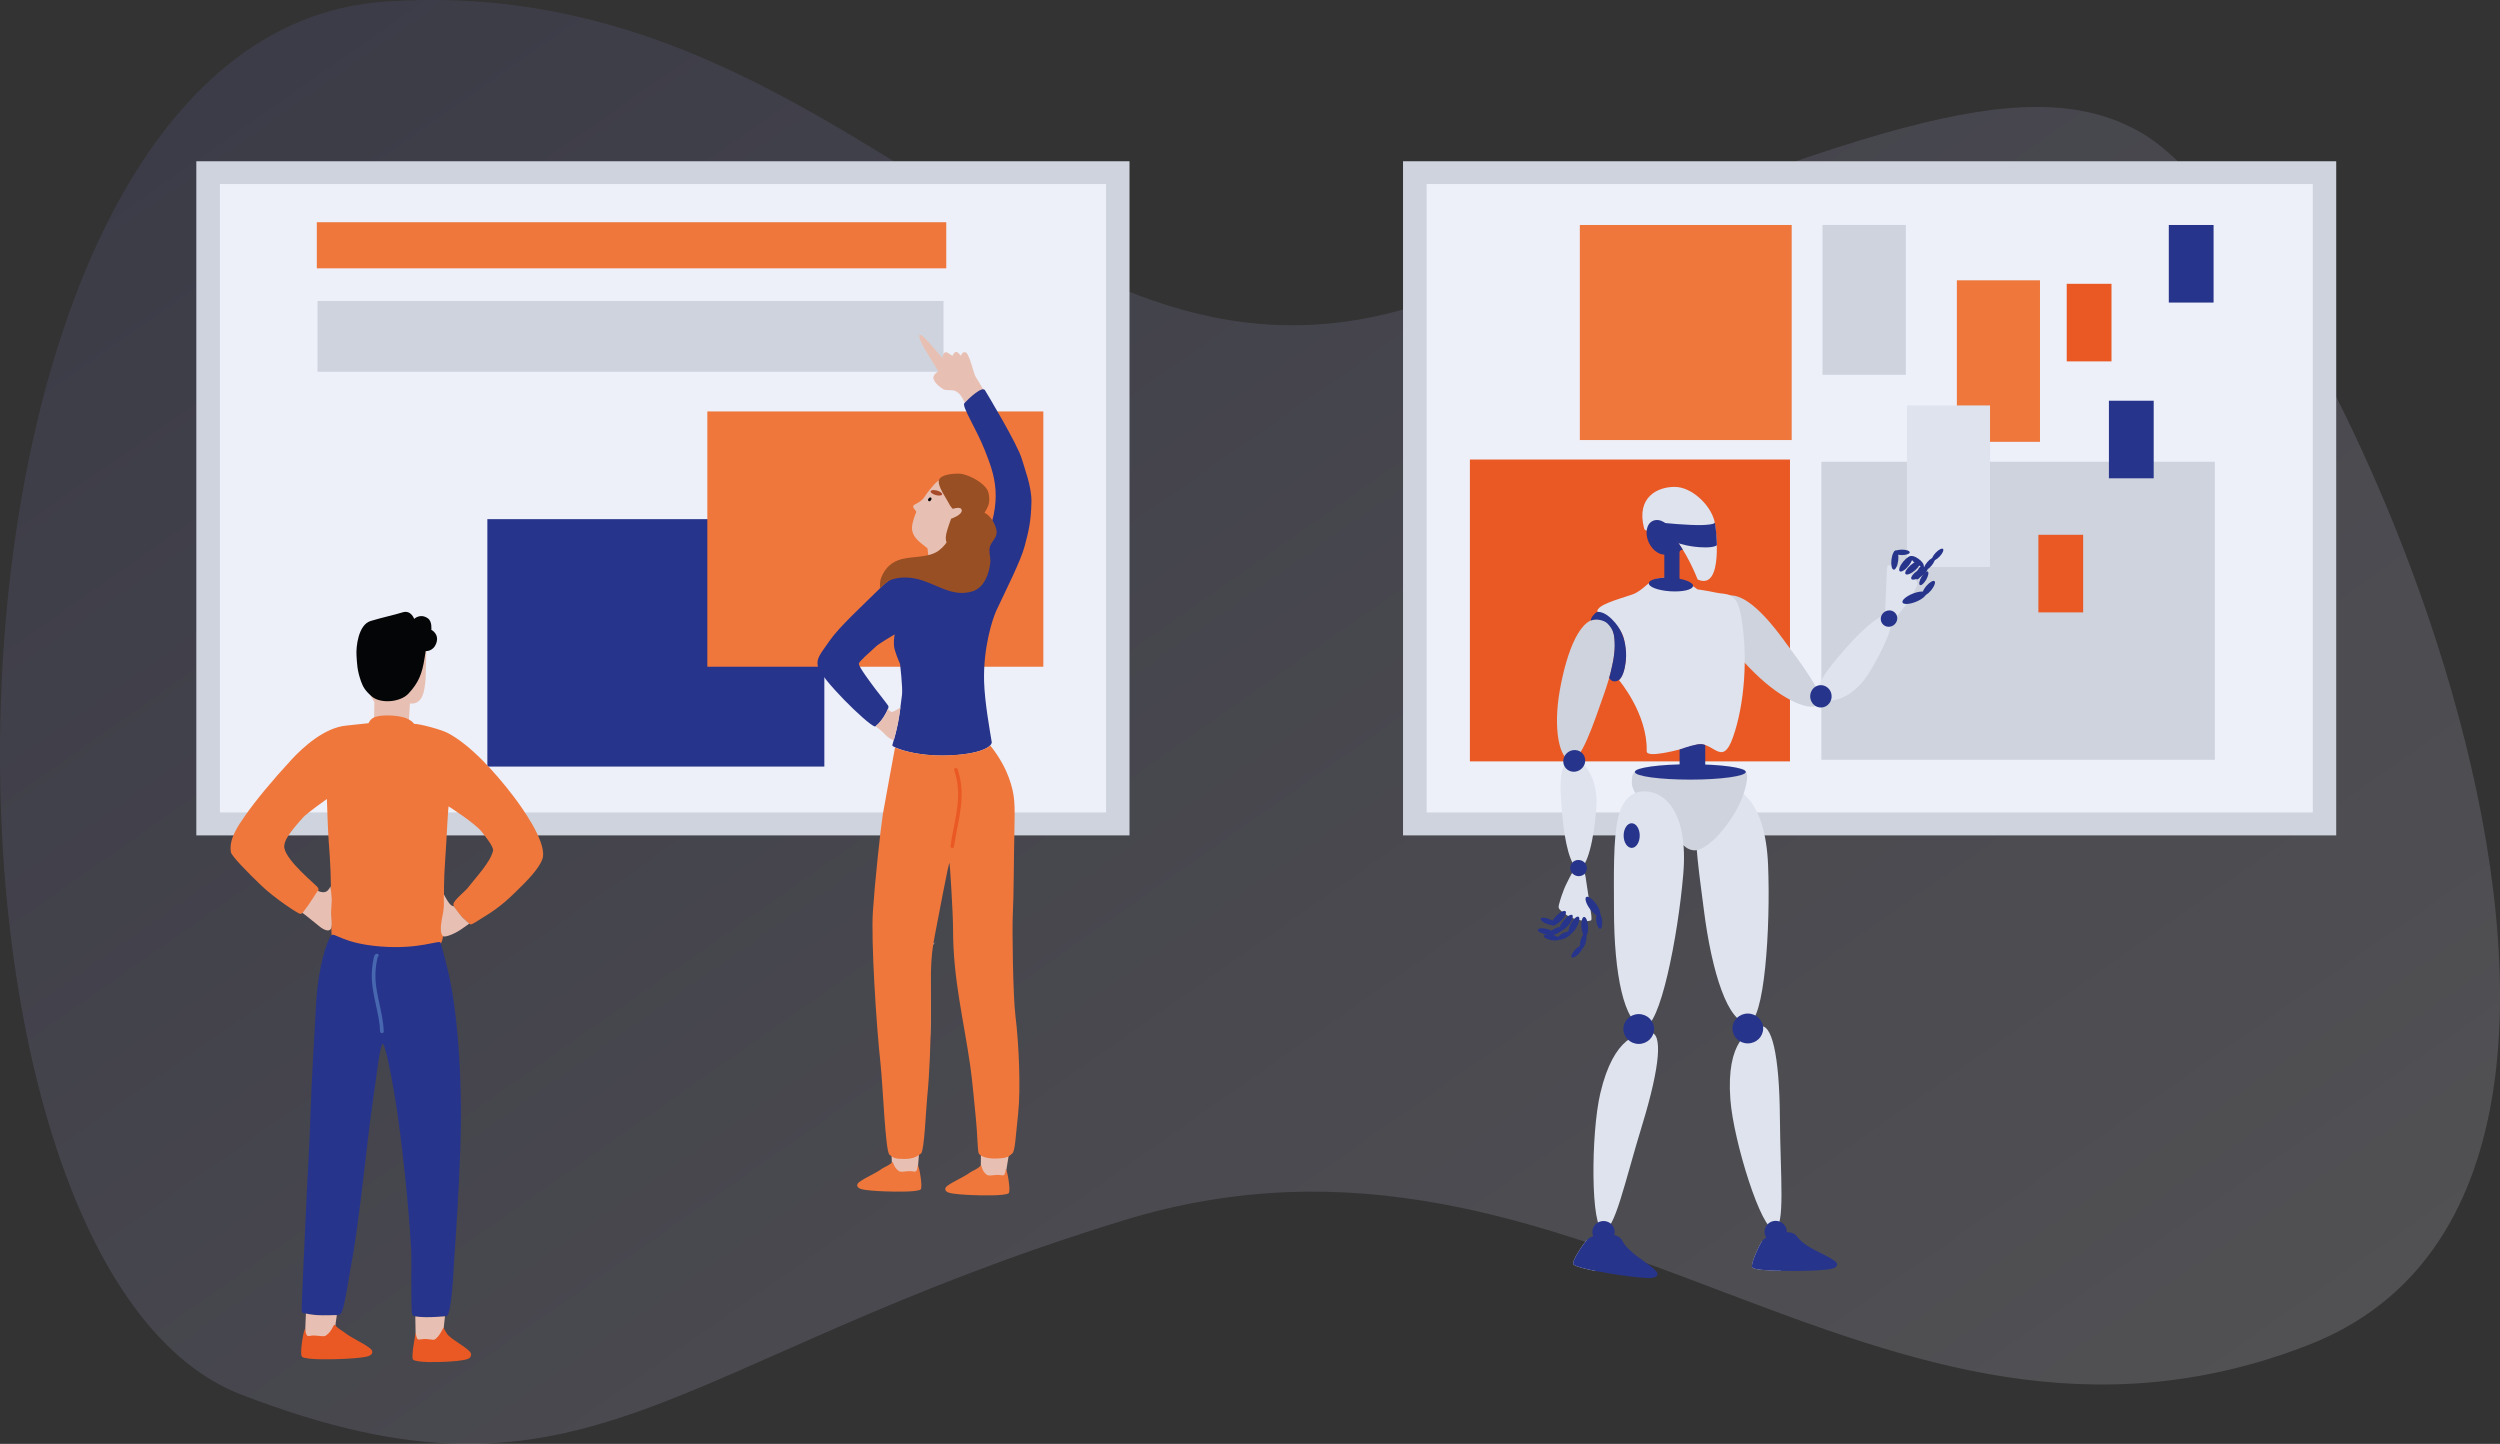 <?xml version="1.0" encoding="UTF-8" standalone="no"?> <!-- Generator: Adobe Illustrator 23.1.0, SVG Export Plug-In . SVG Version: 6.00 Build 0) --> <svg xmlns:dc="http://purl.org/dc/elements/1.1/" xmlns:cc="http://creativecommons.org/ns#" xmlns:rdf="http://www.w3.org/1999/02/22-rdf-syntax-ns#" xmlns:svg="http://www.w3.org/2000/svg" xmlns="http://www.w3.org/2000/svg" xmlns:sodipodi="http://sodipodi.sourceforge.net/DTD/sodipodi-0.dtd" xmlns:inkscape="http://www.inkscape.org/namespaces/inkscape" id="Layer_1" x="0px" y="0px" viewBox="0 0 279.686 161.532" xml:space="preserve" sodipodi:docname="ris04.svg" inkscape:version="0.92.4 (5da689c313, 2019-01-14)" width="279.686" height="161.532"><rect x="0" y="0" width="279.686" height="161.532" fill="#333333" stroke="none"/><defs id="defs8790"></defs> <style type="text/css" id="style2"> .st0{fill:url(#SVGID_1_);} .st1{opacity:0.3;fill-rule:evenodd;clip-rule:evenodd;fill:#DEE3EE;} .st2{fill-rule:evenodd;clip-rule:evenodd;fill:#DD4E22;} .st3{fill-rule:evenodd;clip-rule:evenodd;fill:#EA5924;} .st4{fill-rule:evenodd;clip-rule:evenodd;fill:#EF773C;} .st5{fill-rule:evenodd;clip-rule:evenodd;fill:#27348B;} .st6{fill-rule:evenodd;clip-rule:evenodd;fill:#E8C0B3;} .st7{fill-rule:evenodd;clip-rule:evenodd;fill:#DEE3EE;} .st8{fill-rule:evenodd;clip-rule:evenodd;fill:#1A2340;} .st9{fill-rule:evenodd;clip-rule:evenodd;fill:#0A1926;} .st10{fill-rule:evenodd;clip-rule:evenodd;fill:url(#SVGID_2_);} .st11{fill:none;stroke:#040506;stroke-width:0.5;stroke-linecap:round;stroke-linejoin:round;} .st12{fill-rule:evenodd;clip-rule:evenodd;fill:#F9C2A0;} .st13{fill-rule:evenodd;clip-rule:evenodd;fill:#A74630;} .st14{fill-rule:evenodd;clip-rule:evenodd;fill:#DDAA9F;} .st15{fill-rule:evenodd;clip-rule:evenodd;fill:#DCDDDF;} .st16{fill-rule:evenodd;clip-rule:evenodd;fill:#A54929;} .st17{fill-rule:evenodd;clip-rule:evenodd;fill:#F8B678;} .st18{fill-rule:evenodd;clip-rule:evenodd;fill:#040405;} .st19{fill:#040506;} .st20{fill:#B4B3B4;} .st21{fill:url(#SVGID_3_);} .st22{opacity:0.2;fill-rule:evenodd;clip-rule:evenodd;fill:url(#SVGID_4_);} .st23{opacity:0.32;fill-rule:evenodd;clip-rule:evenodd;fill:url(#SVGID_5_);} .st24{opacity:0.11;fill-rule:evenodd;clip-rule:evenodd;fill:url(#SVGID_6_);} .st25{opacity:0.17;fill-rule:evenodd;clip-rule:evenodd;fill:url(#SVGID_7_);} .st26{opacity:0.17;fill-rule:evenodd;clip-rule:evenodd;fill:url(#SVGID_8_);} .st27{fill:url(#SVGID_9_);} .st28{fill:url(#SVGID_10_);} .st29{fill:url(#SVGID_11_);} .st30{font-family:'PTMono-Bold';} .st31{font-size:25px;} .st32{font-size:23px;} .st33{font-family:'PTMono-Regular';} .st34{font-size:13px;} .st35{fill:#706F6F;} .st36{font-family:'AFuturicaBsLight';} .st37{font-size:11.714px;} .st38{font-size:9px;} .st39{font-size:6px;} .st40{font-size:8px;} .st41{fill:#EA5924;} .st42{fill:none;stroke:#EA5924;stroke-width:0.5;stroke-miterlimit:10;} .st43{fill:#FFFFFF;} .st44{letter-spacing:25;} .st45{letter-spacing:2;} .st46{letter-spacing:29;} .st47{letter-spacing:32;} .st48{font-size:14px;} .st49{fill:#3C3C3B;} .st50{font-size:8.5px;} .st51{fill:none;stroke:#EF773C;stroke-miterlimit:10;} .st52{fill:#EF773C;} .st53{font-size:7.435px;} .st54{opacity:0.23;fill:url(#SVGID_14_);} .st55{font-size:20px;} .st56{font-size:11px;} .st57{fill-rule:evenodd;clip-rule:evenodd;fill:#040506;} .st58{fill-rule:evenodd;clip-rule:evenodd;fill:#182D4B;} .st59{fill-rule:evenodd;clip-rule:evenodd;fill:url(#SVGID_15_);} .st60{fill:none;stroke:#27348B;stroke-width:0.5;stroke-miterlimit:10;} .st61{fill-rule:evenodd;clip-rule:evenodd;fill:#994F24;} .st62{fill-rule:evenodd;clip-rule:evenodd;fill:#ED6D49;} .st63{fill-rule:evenodd;clip-rule:evenodd;fill:url(#SVGID_16_);} .st64{fill-rule:evenodd;clip-rule:evenodd;fill:#FAD8B6;} .st65{fill-rule:evenodd;clip-rule:evenodd;fill:#161F36;} .st66{fill:#182D4B;} .st67{fill:#1762AD;} .st68{fill-rule:evenodd;clip-rule:evenodd;fill:#E9EAEB;} .st69{fill-rule:evenodd;clip-rule:evenodd;fill:#3C3C3B;} .st70{fill:#E9EAEB;} .st71{fill-rule:evenodd;clip-rule:evenodd;fill:#F5F5F5;} .st72{fill-rule:evenodd;clip-rule:evenodd;fill:#323136;} .st73{fill-rule:evenodd;clip-rule:evenodd;fill:#9B9B9A;} .st74{fill-rule:evenodd;clip-rule:evenodd;fill:#C7CAD4;} .st75{fill:#1C2237;} .st76{fill:none;} .st77{fill:#DEE3EE;} .st78{fill:none;stroke:#0A1926;stroke-width:0.5;stroke-linecap:round;stroke-linejoin:round;} .st79{fill:none;stroke:#182D4B;stroke-width:0.5;stroke-linecap:round;stroke-linejoin:round;} .st80{fill:#27348B;} .st81{font-size:16.33px;} .st82{opacity:0.58;fill-rule:evenodd;clip-rule:evenodd;fill:#DEE3EE;} .st83{fill-rule:evenodd;clip-rule:evenodd;fill:#FFFFFF;} .st84{fill-rule:evenodd;clip-rule:evenodd;fill:#D54C26;} .st85{fill:none;stroke:#27348B;stroke-width:0.5;stroke-linecap:round;stroke-linejoin:round;} .st86{fill:none;stroke:#E8EAF0;stroke-miterlimit:10;} .st87{fill-rule:evenodd;clip-rule:evenodd;fill:#FBE2CB;} .st88{fill:#0A1926;} .st89{fill-rule:evenodd;clip-rule:evenodd;fill:#ED6D4A;} .st90{fill-rule:evenodd;clip-rule:evenodd;fill:url(#SVGID_17_);} .st91{fill-rule:evenodd;clip-rule:evenodd;fill:#B5B4B4;} .st92{opacity:0.42;fill-rule:evenodd;clip-rule:evenodd;fill:url(#SVGID_18_);} .st93{opacity:0.3;fill-rule:evenodd;clip-rule:evenodd;fill:url(#SVGID_19_);} .st94{fill:none;stroke:#1C2237;stroke-width:0.5;stroke-linecap:round;stroke-linejoin:round;} .st95{fill:none;stroke:#D7B6A9;stroke-width:0.5;stroke-linecap:round;stroke-linejoin:round;} .st96{fill-rule:evenodd;clip-rule:evenodd;fill:#E66061;} .st97{fill-rule:evenodd;clip-rule:evenodd;fill:#6F3617;} .st98{fill-rule:evenodd;clip-rule:evenodd;fill:#C3C8D2;} .st99{fill-rule:evenodd;clip-rule:evenodd;fill:#D2DDF1;} .st100{fill-rule:evenodd;clip-rule:evenodd;fill:#F9D7CF;} .st101{fill:none;stroke:#E3BD7B;stroke-width:2;stroke-linecap:round;stroke-linejoin:round;} .st102{fill:none;stroke:#C7CAD4;stroke-miterlimit:10;} .st103{fill-rule:evenodd;clip-rule:evenodd;fill:#CED3DD;} .st104{fill-rule:evenodd;clip-rule:evenodd;fill:#FEDFAA;} .st105{opacity:0.23;fill:url(#SVGID_22_);} .st106{fill:#D8DBE5;} .st107{fill:#B8C7E7;} .st108{opacity:0.23;fill:url(#SVGID_25_);} .st109{opacity:0.23;fill:url(#SVGID_28_);} .st110{opacity:0.23;fill:url(#SVGID_31_);} .st111{opacity:0.17;fill-rule:evenodd;clip-rule:evenodd;fill:url(#SVGID_32_);} .st112{fill-rule:evenodd;clip-rule:evenodd;fill:#E4E8F3;} .st113{fill-rule:evenodd;clip-rule:evenodd;fill:#B3B5BB;} .st114{fill:none;stroke:#354D9C;stroke-width:0.5;stroke-linecap:round;stroke-linejoin:round;} .st115{fill-rule:evenodd;clip-rule:evenodd;fill:#F0F4FB;} .st116{fill-rule:evenodd;clip-rule:evenodd;fill:#D7B6A9;} .st117{fill-rule:evenodd;clip-rule:evenodd;fill:#E2A924;} .st118{fill:none;stroke:#27348B;stroke-linecap:round;stroke-linejoin:round;} .st119{opacity:0.2;fill-rule:evenodd;clip-rule:evenodd;fill:url(#SVGID_33_);} .st120{opacity:0.978;} .st121{fill-rule:evenodd;clip-rule:evenodd;fill:#D19E2A;} .st122{fill-rule:evenodd;clip-rule:evenodd;fill:#F7C33B;} .st123{fill-rule:evenodd;clip-rule:evenodd;fill:#FFD25E;} .st124{fill-rule:evenodd;clip-rule:evenodd;fill:#F0B51E;} .st125{fill-rule:evenodd;clip-rule:evenodd;fill:#C4922C;} .st126{fill-rule:evenodd;clip-rule:evenodd;fill:#EAAE4F;} .st127{fill-rule:evenodd;clip-rule:evenodd;fill:#080608;} .st128{opacity:0.17;fill-rule:evenodd;clip-rule:evenodd;fill:url(#SVGID_34_);} .st129{fill-rule:evenodd;clip-rule:evenodd;fill:#EDF0F9;} .st130{fill:#4768B0;} .st131{opacity:0.32;fill-rule:evenodd;clip-rule:evenodd;fill:url(#SVGID_35_);} .st132{fill:none;stroke:#27348B;stroke-width:2;stroke-miterlimit:10;} .st133{fill:none;stroke:#27348B;stroke-width:2;stroke-miterlimit:10;stroke-dasharray:7.438,7.438;} .st134{fill:none;stroke:#27348B;stroke-width:2;stroke-miterlimit:10;stroke-dasharray:7.266,7.266;} .st135{fill-rule:evenodd;clip-rule:evenodd;fill:#EF8A61;} .st136{fill:none;stroke:#EA5924;stroke-width:0.5;stroke-linecap:round;stroke-linejoin:round;} .st137{fill:none;stroke:#1762AD;stroke-width:0.5;stroke-linecap:round;stroke-linejoin:round;} .st138{fill:none;stroke:#EA5924;stroke-width:2;stroke-miterlimit:10;} </style> <linearGradient id="SVGID_1_" gradientUnits="userSpaceOnUse" x1="420.945" y1="201.327" x2="420.945" y2="506.333"> <stop offset="0.63" style="stop-color:#FFFFFF" id="stop4"></stop> <stop offset="0.9" style="stop-color:#FDFDFD" id="stop6"></stop> <stop offset="0.997" style="stop-color:#F6F6F6" id="stop8"></stop> <stop offset="1" style="stop-color:#F6F6F6" id="stop10"></stop> </linearGradient> <linearGradient id="SVGID_3_" gradientUnits="userSpaceOnUse" x1="420.945" y1="1876.716" x2="420.945" y2="2320.789"> <stop offset="0.345" style="stop-color:#FFFFFF" id="stop218"></stop> <stop offset="0.784" style="stop-color:#FDFDFD" id="stop220"></stop> <stop offset="1" style="stop-color:#F6F6F6" id="stop222"></stop> </linearGradient> <linearGradient id="SVGID_4_" gradientUnits="userSpaceOnUse" x1="465.668" y1="1974.315" x2="682.177" y2="1974.315"> <stop offset="0" style="stop-color:#EA5924" id="stop227"></stop> <stop offset="0.048" style="stop-color:#EA6835" id="stop229"></stop> <stop offset="0.185" style="stop-color:#E98D63" id="stop231"></stop> <stop offset="0.324" style="stop-color:#E8AA8E" id="stop233"></stop> <stop offset="0.462" style="stop-color:#E5C0B1" id="stop235"></stop> <stop offset="0.599" style="stop-color:#E3D0CC" id="stop237"></stop> <stop offset="0.735" style="stop-color:#E0DBDF" id="stop239"></stop> <stop offset="0.869" style="stop-color:#DFE1EA" id="stop241"></stop> <stop offset="1" style="stop-color:#DEE3EE" id="stop243"></stop> </linearGradient> <linearGradient id="SVGID_5_" gradientUnits="userSpaceOnUse" x1="158.639" y1="2313.819" x2="245.957" y2="2162.58"> <stop offset="0" style="stop-color:#EA5924" id="stop248"></stop> <stop offset="0.192" style="stop-color:#EA8457" id="stop250"></stop> <stop offset="0.399" style="stop-color:#E8A98C" id="stop252"></stop> <stop offset="0.591" style="stop-color:#E5C4B7" id="stop254"></stop> <stop offset="0.762" style="stop-color:#E2D5D5" id="stop256"></stop> <stop offset="0.904" style="stop-color:#DFDFE8" id="stop258"></stop> <stop offset="1" style="stop-color:#DEE3EE" id="stop260"></stop> </linearGradient> <linearGradient id="SVGID_6_" gradientUnits="userSpaceOnUse" x1="561.91" y1="2249.454" x2="675.999" y2="2135.365" gradientTransform="matrix(0.993,-0.122,0.122,0.993,-262.595,93.44)"> <stop offset="0" style="stop-color:#EA5924" id="stop265"></stop> <stop offset="0.139" style="stop-color:#CD5242" id="stop267"></stop> <stop offset="0.378" style="stop-color:#9B4764" id="stop269"></stop> <stop offset="0.591" style="stop-color:#6E3F78" id="stop271"></stop> <stop offset="0.773" style="stop-color:#4B3983" id="stop273"></stop> <stop offset="0.915" style="stop-color:#333589" id="stop275"></stop> <stop offset="1" style="stop-color:#27348B" id="stop277"></stop> </linearGradient> <linearGradient id="SVGID_7_" gradientUnits="userSpaceOnUse" x1="289.874" y1="1957.325" x2="478.741" y2="2227.057"> <stop offset="0" style="stop-color:#27348B" id="stop282"></stop> <stop offset="0.133" style="stop-color:#4A4E9C" id="stop284"></stop> <stop offset="0.374" style="stop-color:#8886C0" id="stop286"></stop> <stop offset="0.59" style="stop-color:#BBB8DD" id="stop288"></stop> <stop offset="0.772" style="stop-color:#E0DEF1" id="stop290"></stop> <stop offset="0.915" style="stop-color:#F7F6FC" id="stop292"></stop> <stop offset="1" style="stop-color:#FFFFFF" id="stop294"></stop> </linearGradient> <linearGradient id="SVGID_8_" gradientUnits="userSpaceOnUse" x1="98.57" y1="1968.264" x2="352.789" y2="1968.264" gradientTransform="matrix(0.814,0.377,-0.435,0.941,899.791,26.038)"> <stop offset="0" style="stop-color:#EA5924" id="stop299"></stop> <stop offset="0.121" style="stop-color:#EA602C;stop-opacity:0.988" id="stop301"></stop> <stop offset="0.329" style="stop-color:#EB7443;stop-opacity:0.967" id="stop303"></stop> <stop offset="0.598" style="stop-color:#EA916B;stop-opacity:0.94" id="stop305"></stop> <stop offset="0.915" style="stop-color:#E9B6A3;stop-opacity:0.908" id="stop307"></stop> <stop offset="1" style="stop-color:#E8C0B3;stop-opacity:0.9" id="stop309"></stop> </linearGradient> <linearGradient id="SVGID_9_" gradientUnits="userSpaceOnUse" x1="420.945" y1="1660.783" x2="420.945" y2="1825.789"> <stop offset="0" style="stop-color:#FFFFFF" id="stop314"></stop> <stop offset="0.73" style="stop-color:#FDFDFD" id="stop316"></stop> <stop offset="0.992" style="stop-color:#F6F6F6" id="stop318"></stop> <stop offset="1" style="stop-color:#F6F6F6" id="stop320"></stop> </linearGradient> <linearGradient id="SVGID_10_" gradientUnits="userSpaceOnUse" x1="420.945" y1="673.327" x2="420.945" y2="838.333"> <stop offset="0" style="stop-color:#FFFFFF" id="stop325"></stop> <stop offset="0.73" style="stop-color:#FDFDFD" id="stop327"></stop> <stop offset="0.992" style="stop-color:#F6F6F6" id="stop329"></stop> <stop offset="1" style="stop-color:#F6F6F6" id="stop331"></stop> </linearGradient> <linearGradient id="SVGID_11_" gradientUnits="userSpaceOnUse" x1="420.945" y1="1170.292" x2="420.945" y2="1335.299"> <stop offset="0" style="stop-color:#FFFFFF" id="stop336"></stop> <stop offset="0.73" style="stop-color:#FDFDFD" id="stop338"></stop> <stop offset="0.992" style="stop-color:#F6F6F6" id="stop340"></stop> <stop offset="1" style="stop-color:#F6F6F6" id="stop342"></stop> </linearGradient> <linearGradient id="SVGID_14_" gradientUnits="userSpaceOnUse" x1="278.103" y1="2992.229" x2="563.787" y2="2497.41"> <stop offset="0" style="stop-color:#EA5924" id="stop643"></stop> <stop offset="0.092" style="stop-color:#E1572F" id="stop645"></stop> <stop offset="0.264" style="stop-color:#CA5145" id="stop647"></stop> <stop offset="0.499" style="stop-color:#A24960" id="stop649"></stop> <stop offset="0.785" style="stop-color:#643D7B" id="stop651"></stop> <stop offset="1" style="stop-color:#27348B" id="stop653"></stop> </linearGradient> <linearGradient id="SVGID_22_" gradientUnits="userSpaceOnUse" x1="1304.55" y1="3844.572" x2="1546.933" y2="3424.753"> <stop offset="0" style="stop-color:#EA5924" id="stop2263"></stop> <stop offset="0.092" style="stop-color:#E1572F" id="stop2265"></stop> <stop offset="0.264" style="stop-color:#CA5145" id="stop2267"></stop> <stop offset="0.499" style="stop-color:#A24960" id="stop2269"></stop> <stop offset="0.785" style="stop-color:#643D7B" id="stop2271"></stop> <stop offset="1" style="stop-color:#27348B" id="stop2273"></stop> </linearGradient> <g id="g8428" transform="translate(-3432.947,-2861.66)"> <linearGradient id="SVGID_34_" gradientUnits="userSpaceOnUse" x1="3427.207" y1="2750.05" x2="3690.696" y2="3126.351"> <stop offset="0" style="stop-color:#27348B" id="stop8179"></stop> <stop offset="0.133" style="stop-color:#4A4E9C" id="stop8181"></stop> <stop offset="0.374" style="stop-color:#8886C0" id="stop8183"></stop> <stop offset="0.59" style="stop-color:#BBB8DD" id="stop8185"></stop> <stop offset="0.772" style="stop-color:#E0DEF1" id="stop8187"></stop> <stop offset="0.915" style="stop-color:#F7F6FC" id="stop8189"></stop> <stop offset="1" style="stop-color:#FFFFFF" id="stop8191"></stop> </linearGradient> <path class="st128" d="m 3691.17,3012.14 c -48.47,18.84 -81.04,-29.75 -132.54,-13.95 -51.5,15.81 -59.75,34.51 -98.74,19.47 -38.99,-15.05 -37.38,-152.15 16.13,-155.82 53.51,-3.67 74.53,50.36 119.25,32.63 44.71,-17.73 64.09,-25.46 77.11,-18.03 21.48,12.25 67.26,116.86 18.79,135.7 z" id="path8194" inkscape:connector-curvature="0" style="clip-rule:evenodd;opacity:0.17;fill:url(#SVGID_34_);fill-rule:evenodd"></path> <g id="g8426"> <rect x="3589.91" y="2879.7" class="st103" width="104.4" height="75.42" id="rect8196" style="clip-rule:evenodd;fill:#ced3dd;fill-rule:evenodd"></rect> <rect x="3592.55" y="2882.25" class="st129" width="99.14" height="70.3" id="rect8198" style="clip-rule:evenodd;fill:#edf0f9;fill-rule:evenodd"></rect> <g id="g8222"> <path class="st58" d="m 3649.99,2925.6 c 0.21,0.41 0.27,0.8 0.13,0.87 -0.14,0.07 -0.43,-0.19 -0.64,-0.6 -0.21,-0.41 -0.27,-0.8 -0.13,-0.87 0.14,-0.07 0.43,0.2 0.64,0.6 z" id="path8200" inkscape:connector-curvature="0" style="clip-rule:evenodd;fill:#182d4b;fill-rule:evenodd"></path> <rect x="3609.69" y="2886.83" class="st4" width="23.7" height="24.06" id="rect8202" style="clip-rule:evenodd;fill:#ef773c;fill-rule:evenodd"></rect> <rect x="3597.39" y="2913.07" class="st3" width="35.81" height="33.77" id="rect8204" style="clip-rule:evenodd;fill:#ea5924;fill-rule:evenodd"></rect> <rect x="3636.84" y="2886.83" class="st103" width="9.32" height="16.76" id="rect8206" style="clip-rule:evenodd;fill:#ced3dd;fill-rule:evenodd"></rect> <rect x="3636.71" y="2913.32" class="st103" width="44.02" height="33.34" id="rect8208" style="clip-rule:evenodd;fill:#ced3dd;fill-rule:evenodd"></rect> <rect x="3651.87" y="2893.02" class="st4" width="9.3" height="18.07" id="rect8210" style="clip-rule:evenodd;fill:#ef773c;fill-rule:evenodd"></rect> <rect x="3646.28" y="2907.02" class="st7" width="9.3" height="18.07" id="rect8212" style="clip-rule:evenodd;fill:#dee3ee;fill-rule:evenodd"></rect> <rect x="3664.16" y="2893.41" class="st3" width="5.01" height="8.68" id="rect8214" style="clip-rule:evenodd;fill:#ea5924;fill-rule:evenodd"></rect> <rect x="3660.99" y="2921.49" class="st3" width="5.01" height="8.68" id="rect8216" style="clip-rule:evenodd;fill:#ea5924;fill-rule:evenodd"></rect> <rect x="3675.58" y="2886.83" class="st5" width="5.01" height="8.68" id="rect8218" style="clip-rule:evenodd;fill:#27348b;fill-rule:evenodd"></rect> <rect x="3668.88" y="2906.49" class="st5" width="5.01" height="8.68" id="rect8220" style="clip-rule:evenodd;fill:#27348b;fill-rule:evenodd"></rect> </g> <g id="g8236"> <rect x="3454.91" y="2879.7" class="st103" width="104.4" height="75.42" id="rect8224" style="clip-rule:evenodd;fill:#ced3dd;fill-rule:evenodd"></rect> <rect x="3457.55" y="2882.25" class="st129" width="99.14" height="70.3" id="rect8226" style="clip-rule:evenodd;fill:#edf0f9;fill-rule:evenodd"></rect> <rect x="3468.39" y="2886.52" class="st4" width="70.42" height="5.16" id="rect8228" style="clip-rule:evenodd;fill:#ef773c;fill-rule:evenodd"></rect> <rect x="3468.47" y="2895.33" class="st103" width="70.03" height="7.92" id="rect8230" style="clip-rule:evenodd;fill:#ced3dd;fill-rule:evenodd"></rect> <rect x="3487.47" y="2919.74" class="st5" width="37.7" height="27.68" id="rect8232" style="clip-rule:evenodd;fill:#27348b;fill-rule:evenodd"></rect> <rect x="3512.08" y="2907.69" class="st4" width="37.59" height="28.56" id="rect8234" style="clip-rule:evenodd;fill:#ef773c;fill-rule:evenodd"></rect> </g> <g id="g8262"> <path class="st6" d="m 3480.64,2934.38 c 0,0 -0.04,2.62 -0.08,3.21 -0.04,0.58 -0.14,1.77 -0.58,2.32 -0.5,0.62 -1.17,0.44 -1.17,0.44 l -0.15,2.46 c 0,0 -1.71,-0.09 -1.94,-0.07 -0.33,0.03 -1.94,0.11 -1.94,0.11 l 0.05,-2.63 c 0,0 -1.07,-1.64 -0.66,-2.31 0.41,-0.66 2.68,-1.45 3.36,-1.77 0.76,-0.36 1.51,-0.64 2.36,-0.72 0.06,-0.01 0.75,-1.04 0.75,-1.04 z" id="path8238" inkscape:connector-curvature="0" style="clip-rule:evenodd;fill:#e8c0b3;fill-rule:evenodd"></path> <path class="st4" d="m 3474.18,2942.57 c 0,0 0.16,-0.51 0.77,-0.71 0.94,-0.31 2.74,-0.13 3.41,0.14 0.75,0.31 0.91,0.64 0.91,0.64 0.69,0 3.05,0.65 3.74,1.01 2.52,1.3 5.33,4.4 7.4,7.12 1.04,1.37 3.5,4.85 3.29,6.68 -0.11,0.96 -1.49,2.42 -2.14,3.08 -1.55,1.55 -2.57,2.57 -4.51,3.73 -0.55,0.33 -1.34,0.89 -1.47,0.82 -0.44,-0.22 -2.03,-1.81 -1.9,-2.31 0.12,-0.48 1.3,-1.39 1.6,-1.78 1.02,-1.31 2.52,-2.86 2.83,-4.16 0.1,-0.43 -1.01,-1.78 -1.24,-2.08 -0.79,-1.01 -3.71,-2.86 -3.71,-2.86 -0.08,-0.4 -0.25,3.89 -0.41,6.03 -0.17,2.14 -0.13,3.97 -0.13,5.2 0,0.77 0.11,3.48 -0.38,4.14 -0.31,0.42 -1.44,0.66 -1.9,0.73 -1.53,0.22 -3.28,0.43 -4.81,0.24 -1.38,-0.17 -2.65,-0.35 -3.92,-0.89 -0.38,-0.16 -1.21,0.59 -1.43,-0.12 -0.23,-0.72 -0.2,-3.85 -0.2,-4.81 0,-2.47 -0.06,-4.19 -0.26,-6.64 -0.09,-1.15 -0.2,-4.72 -0.2,-4.72 0,0 -2.25,1.58 -2.7,2.1 -1.58,1.77 -2.18,2.66 -2.06,3.38 0.26,1.51 3.65,4.2 3.77,4.45 0.22,0.48 -0.37,0.98 -0.59,1.31 -0.48,0.72 -1.05,1.66 -1.41,1.61 -0.26,-0.03 -2.86,-1.74 -4.37,-3.19 -1.51,-1.45 -3.31,-3.28 -3.38,-3.71 -0.25,-1.49 0.8,-2.94 1.61,-4.11 1.09,-1.58 2.99,-3.89 5.21,-6.29 1.24,-1.33 3.65,-3.56 6.14,-3.77 0.26,-0.03 2.44,-0.26 2.44,-0.26 z" id="path8240" inkscape:connector-curvature="0" style="clip-rule:evenodd;fill:#ef773c;fill-rule:evenodd"></path> <path class="st5" d="m 3482.24,2967.13 c 0.25,0.87 0.63,2.3 0.83,3.18 0.54,2.28 0.84,4.63 1.05,6.97 0.67,7.42 0.31,13.46 0.16,16.75 -0.18,3.79 -0.43,7.2 -0.55,9 -0.03,0.51 -0.27,5.76 -0.82,5.87 -0.5,0.1 -3.64,0.32 -3.84,-0.16 -0.19,-0.48 -0.05,-5.97 -0.12,-7.2 -0.33,-5.87 -1.06,-11.93 -1.53,-15.26 -0.47,-3.32 -1.4,-8.1 -1.68,-7.83 -0.31,0.31 -0.63,3.33 -1.17,7.04 -0.55,3.72 -1.45,13.15 -2.33,17.63 -0.28,1.42 -0.77,5.29 -1.23,5.57 -0.59,0.35 -3.99,0.08 -4.3,-0.24 -0.09,-0.09 0.34,-8.15 0.47,-11.39 0.15,-3.69 0.4,-7.26 0.51,-10.95 0.11,-3.58 0.43,-8.49 0.63,-12.29 0.2,-3.8 1.18,-6.95 1.71,-7.53 0.31,-0.35 1.27,0.93 5.51,1.26 4.37,0.35 6.6,-0.79 6.7,-0.42 z" id="path8242" inkscape:connector-curvature="0" style="clip-rule:evenodd;fill:#27348b;fill-rule:evenodd"></path> <path class="st6" d="m 3483.71,2963.05 c 0,0 -0.16,0 -0.36,-0.18 -0.15,-0.13 -0.35,-0.45 -0.38,-0.5 -0.12,-0.17 -0.37,-0.67 -0.37,-0.67 0,0 0,0.61 0,0.66 0,0.38 0.02,0.48 -0.01,0.85 -0.07,0.8 -0.21,1 -0.3,1.93 -0.02,0.2 -0.1,0.95 0.2,1.24 0.14,0.14 0.63,-0.04 0.77,-0.09 0.34,-0.11 0.88,-0.38 1.31,-0.68 0.44,-0.3 0.88,-0.62 0.88,-0.62 0,0 -0.5,-0.41 -0.77,-0.69 -0.32,-0.33 -0.97,-1.25 -0.97,-1.25 z" id="path8244" inkscape:connector-curvature="0" style="clip-rule:evenodd;fill:#e8c0b3;fill-rule:evenodd"></path> <path class="st6" d="m 3466.79,2963.79 c 0,0 0.59,0.44 1.91,1.52 0.44,0.36 1.15,0.71 1.3,0.15 0.13,-0.46 -0.01,-1.13 -0.01,-1.58 0,-0.71 0.08,-1.19 0.07,-1.63 -0.02,-0.44 -0.14,-1.44 -0.14,-1.44 0,0 -0.21,0.52 -0.56,0.63 -0.39,0.13 -0.86,-0.12 -0.86,-0.12 0,0 -0.58,0.85 -0.86,1.3 -0.13,0.23 -0.85,1.17 -0.85,1.17 z" id="path8246" inkscape:connector-curvature="0" style="clip-rule:evenodd;fill:#e8c0b3;fill-rule:evenodd"></path> <path class="st6" d="m 3482.73,3008.92 -0.37,3.37 c 0,0 -0.71,-0.34 -1.05,0.18 -0.06,0.09 -1.54,0.04 -1.63,-0.13 -0.3,-0.6 -0.22,-0.37 -0.22,-0.37 l -0.05,-3.04 c 0,0 0.42,0.07 1.16,0.09 0.73,0.02 2.16,-0.1 2.16,-0.1 z" id="path8248" inkscape:connector-curvature="0" style="clip-rule:evenodd;fill:#e8c0b3;fill-rule:evenodd"></path> <path class="st6" d="m 3470.1,3012.03 c -0.72,0.27 -3.08,0.18 -3.08,0.18 l 0.15,-3.6 c 0,0 0.44,0.12 1.27,0.18 0.66,0.05 2.19,-0.01 2.19,-0.01 0,0 -0.43,3.21 -0.53,3.25 z" id="path8250" inkscape:connector-curvature="0" style="clip-rule:evenodd;fill:#e8c0b3;fill-rule:evenodd"></path> <path class="st57" d="m 3480.43,2935.38 c -0.26,1.62 -0.64,2.65 -1.79,3.88 -0.93,0.99 -3.16,1.15 -4.12,0.3 -0.75,-0.66 -0.97,-1.08 -1.19,-1.69 -0.43,-1.22 -0.44,-1.94 -0.5,-2.9 -0.06,-0.96 0.2,-3.42 1.59,-3.84 1.39,-0.42 2.71,-0.69 3.55,-0.96 0.97,-0.31 1.31,0.73 1.31,0.73 0,0 0.68,-0.67 1.54,-0.06 0.5,0.36 0.38,1.28 0.38,1.28 0,0 0.9,0.44 0.57,1.45 -0.33,1.01 -1.2,0.93 -1.2,0.93 0,0 -0.06,0.39 -0.14,0.88 z" id="path8252" inkscape:connector-curvature="0" style="clip-rule:evenodd;fill:#040506;fill-rule:evenodd"></path> <path class="st3" d="m 3482.59,3010.24 c -0.08,-0.14 -0.29,0.69 -0.9,1.2 -0.26,0.22 -0.4,0.04 -1.14,0.02 -0.39,-0.01 -0.71,0.12 -0.88,0.02 -0.13,-0.09 -0.22,-0.73 -0.22,-0.73 0,0 -0.55,2.81 -0.29,3.02 0.46,0.37 2.95,0.27 3.75,0.23 0.8,-0.04 1.91,-0.13 2.37,-0.31 0.46,-0.19 0.45,-0.6 0.19,-0.86 -0.69,-0.66 -1.69,-1.13 -2.38,-1.79 -0.19,-0.18 -0.39,-0.61 -0.5,-0.8 z" id="path8254" inkscape:connector-curvature="0" style="clip-rule:evenodd;fill:#ea5924;fill-rule:evenodd"></path> <path class="st3" d="m 3470.46,3009.93 c -0.23,-0.28 -0.25,0.58 -1.03,1.13 -0.24,0.17 -0.48,0.06 -1.31,0.01 -0.5,-0.03 -0.74,0.21 -0.88,-0.09 -0.16,-0.32 -0.15,-0.69 -0.15,-0.69 -0.18,0.14 -0.67,2.95 -0.34,3.17 0.55,0.37 3.57,0.27 4.53,0.23 0.96,-0.04 2.31,-0.13 2.87,-0.31 0.56,-0.18 0.55,-0.6 0.23,-0.85 -0.83,-0.66 -2.04,-1.13 -2.88,-1.79 -0.21,-0.18 -0.74,-0.43 -1.04,-0.81 z" id="path8256" inkscape:connector-curvature="0" style="clip-rule:evenodd;fill:#ea5924;fill-rule:evenodd"></path> <g id="g8260"> <path class="st130" d="m 3475.68,2977.25 v 0 c 0.12,0 0.21,-0.1 0.2,-0.21 -0.04,-1.02 -0.26,-2.03 -0.47,-3.01 -0.24,-1.1 -0.49,-2.24 -0.46,-3.36 0.01,-0.61 0.07,-1.14 0.19,-1.65 0,-0.02 0.01,-0.04 0.01,-0.07 0.01,-0.05 0.03,-0.19 0.06,-0.23 0.1,-0.05 0.13,-0.17 0.08,-0.26 -0.05,-0.1 -0.18,-0.13 -0.28,-0.08 -0.19,0.1 -0.23,0.34 -0.26,0.5 0,0.02 -0.01,0.04 -0.01,0.06 -0.12,0.54 -0.18,1.09 -0.2,1.73 -0.03,1.17 0.23,2.33 0.47,3.45 0.21,0.96 0.43,1.96 0.46,2.94 0.01,0.11 0.1,0.19 0.21,0.19 z" id="path8258" inkscape:connector-curvature="0" style="fill:#4768b0"></path> </g> </g> <path class="st6" d="m 3538.74,2915.19 c 0.12,0.04 -0.17,-0.03 -0.19,-0.02 -0.2,0.05 -0.4,0.15 -0.58,0.25 -0.35,0.2 -0.67,0.63 -0.93,0.93 -0.25,0.3 -0.49,0.63 -0.72,0.98 -0.24,0.37 -0.7,0.59 -1.06,0.79 -0.45,0.25 0.25,0.68 0.19,0.84 -0.2,0.46 -0.35,0.93 -0.44,1.39 -0.18,0.9 0.31,1.54 0.98,2.08 0.14,0.11 0.72,0.57 0.72,0.57 0,0 0.14,1.14 0.19,1.72 0.04,0.59 0.01,1.32 0.01,1.32 0,0 0.24,0.2 0.53,0.26 0.31,0.07 0.62,0.15 0.93,0.21 0.37,0.07 0.75,0.18 1.12,0.21 0.24,0.01 0.96,-0.52 0.96,-0.52 0,0 -0.13,-1.23 -0.17,-1.73 -0.03,-0.34 -0.17,-1.25 -0.06,-1.72 0.39,-1.67 1.58,-3.51 1.09,-5.45 -0.21,-0.83 -0.83,-1.51 -1.54,-1.95 -0.19,-0.12 -0.44,-0.14 -0.66,-0.18 -0.07,-0.01 -0.5,-0.02 -0.37,0.02 z" id="path8264" inkscape:connector-curvature="0" style="clip-rule:evenodd;fill:#e8c0b3;fill-rule:evenodd"></path> <path class="st6" d="m 3541.06,2906.92 c -0.39,-0.4 -0.46,-1.13 -1.22,-1.51 -0.36,-0.18 -1.09,-0.02 -1.38,-0.21 -0.45,-0.3 -0.9,-0.65 -1.08,-1.15 -0.15,-0.42 0.53,-0.86 0.53,-0.86 0,0 -1.14,-1.9 -1.51,-2.49 -0.36,-0.59 -0.76,-1.46 -0.56,-1.57 0.22,-0.12 1.15,0.99 1.25,1.1 0.25,0.26 1.28,1.49 1.28,1.49 0,0 0.09,-0.71 0.43,-0.66 0.19,0.03 0.69,0.42 0.69,0.42 0,0 0.19,-0.45 0.45,-0.45 0.18,0 0.5,0.43 0.5,0.43 0,0 0.17,-0.54 0.56,-0.37 0.41,0.18 0.86,2.34 1.08,2.69 0.8,1.29 1.19,2.02 1.19,2.02 0,0 -0.77,0.15 -0.99,0.28 z" id="path8266" inkscape:connector-curvature="0" style="clip-rule:evenodd;fill:#e8c0b3;fill-rule:evenodd"></path> <path class="st6" d="m 3545.76,2967.44 c 0.4,-0.13 -0.11,1.77 -0.05,3.44 0.07,1.67 0.64,4.86 0.71,7.73 0.05,2.14 0.16,4.32 0,6.45 -0.1,1.33 -0.25,3.62 -0.45,4.8 -0.2,1.18 -0.63,3.86 -0.63,3.86 l -2.68,-0.08 c 0,0 0.02,-2.4 0.04,-4.15 0.02,-1.7 -0.2,-4.46 -0.35,-5.69 -0.57,-4.7 -0.8,-4.54 -1.64,-9.21 -0.49,-2.71 -1.01,-6.16 -0.85,-6.57 0.08,-0.21 1.58,-0.44 1.79,-0.45 1.22,-0.08 2.96,0.24 4.11,-0.13 z" id="path8268" inkscape:connector-curvature="0" style="clip-rule:evenodd;fill:#e8c0b3;fill-rule:evenodd"></path> <path class="st6" d="m 3536.97,2967.78 c 0,3.85 0.18,4.76 0.09,8.62 -0.05,2.31 -0.59,6.35 -0.82,8.64 -0.22,2.23 -0.7,8.5 -0.7,8.5 0,0 -1.09,0.02 -1.87,0.08 -0.17,0.01 -0.91,0.03 -0.91,-0.21 -0.02,-1.81 -0.13,-3.58 -0.13,-4.95 0,-4.91 -0.58,-9.19 -0.88,-14.07 -0.11,-1.7 -0.26,-4.9 -0.26,-4.9 0,0 0.12,-2.55 0.3,-2.8 0.2,-0.27 0.93,-0.01 1.18,0 1.16,0.07 2.23,0.32 3.4,0.44 0.38,0.04 1.08,0.26 1.28,-0.15 z" id="path8270" inkscape:connector-curvature="0" style="clip-rule:evenodd;fill:#e8c0b3;fill-rule:evenodd"></path> <path class="st5" d="m 3535.99,2925.31 c 0,0 0.58,-0.55 1.1,-0.72 0.79,-0.26 1.4,-0.21 2.53,-0.17 0.74,0.03 1.31,0.65 1.31,0.65 0,0 1.5,-1.64 2.24,-3.1 0.88,-1.74 1.27,-3.77 1.15,-5.49 -0.12,-1.72 -0.65,-3.06 -1.22,-4.5 -0.88,-2.24 -2.58,-4.88 -2.27,-5.21 0.52,-0.56 2.01,-1.96 2.31,-1.45 0.2,0.33 3.67,6.08 4.13,7.71 0.26,0.93 1.11,3.09 1.07,4.8 -0.05,2.21 -0.33,3.3 -0.76,4.93 -0.43,1.63 -2.07,4.86 -3.16,7.19 -0.42,0.9 -1.48,4.11 -1.38,7.92 0.06,2.33 0.67,5.66 0.86,6.83 0.03,0.18 -0.36,1.11 -3.84,1.42 -4.43,0.39 -7.36,-0.88 -7.29,-1.08 0.45,-1.45 0.77,-2.87 1.09,-5.66 0.09,-0.77 -0.22,-3.44 -0.22,-3.44 0,0 -0.37,-0.82 -0.59,-1.57 -0.22,-0.75 -0.01,-1.74 -0.01,-1.74 0,0 -1.7,0.99 -2.09,1.35 -0.8,0.74 -1.92,1.7 -1.92,1.94 0,0.37 1.3,2.07 1.49,2.34 0.25,0.38 1.8,2.29 1.82,2.41 0.08,0.54 -1.25,2.36 -1.55,2.26 -0.89,-0.3 -6.05,-5.37 -6.35,-6.72 -0.2,-0.92 0.33,-1.43 1.35,-2.91 1.03,-1.48 3.42,-3.67 5.93,-6.14 1.77,-1.74 4.27,-1.85 4.27,-1.85 z" id="path8272" inkscape:connector-curvature="0" style="clip-rule:evenodd;fill:#27348b;fill-rule:evenodd"></path> <path class="st6" d="m 3532.3,2940.91 c 0,0 -0.07,0.15 0.33,0.38 0.21,0.12 1.06,-0.5 1.06,-0.5 0,0 -0.13,0.88 -0.17,1.19 -0.09,0.7 -0.58,2.5 -0.58,2.5 0,0 -0.52,-0.16 -0.88,-0.56 -0.36,-0.41 -1.17,-1.02 -1.17,-1.02 0,0 0.5,-0.4 0.86,-0.96 0.37,-0.59 0.55,-1.03 0.55,-1.03 z" id="path8274" inkscape:connector-curvature="0" style="clip-rule:evenodd;fill:#e8c0b3;fill-rule:evenodd"></path> <path class="st4" d="m 3533.08,2945.29 c 0,0 -1.2,6.44 -1.37,7.49 -0.3,1.97 -0.91,7.79 -1.11,10.87 -0.21,3.2 0.36,12.48 0.85,16.96 0.28,2.56 0.54,9.89 1.01,10.24 0.47,0.36 0.6,0.47 1.67,0.47 1.07,0 1.53,-0.35 1.86,-0.62 0.36,-0.3 0.54,-4.75 0.68,-6.22 0.29,-2.88 0.39,-6.24 0.42,-9.14 0.04,-4.28 -0.17,-6.03 0.46,-9.14 0.41,-2.05 1.5,-8 1.62,-8 0.04,0 0.4,5.58 0.4,7.44 0,5.56 1.16,9.91 1.94,15.38 0.23,1.62 0.43,4.02 0.6,5.63 0.18,1.73 0.2,3.68 0.32,4.01 0.12,0.33 0.87,0.66 2.06,0.61 1.32,-0.05 1.33,-0.29 1.69,-0.55 0.33,-0.24 0.37,-1.72 0.67,-4.46 0.3,-2.74 0.09,-7.82 -0.3,-10.94 -0.28,-2.28 -0.37,-9.7 -0.3,-11.21 0.12,-2.36 0.11,-6.17 0.18,-9.36 0.07,-3.19 0.09,-4.14 -0.63,-6.12 -0.72,-1.98 -2.07,-3.56 -2.07,-3.56 0,0 -0.9,1.06 -5.23,1.1 -3.39,0.05 -5.42,-0.88 -5.42,-0.88 z" id="path8276" inkscape:connector-curvature="0" style="clip-rule:evenodd;fill:#ef773c;fill-rule:evenodd"></path> <path class="st4" d="m 3532.72,2991.71 c 0.21,-0.25 0.09,0.49 0.79,0.96 0.22,0.15 0.43,0.05 1.18,0.01 0.45,-0.02 0.66,0.18 0.8,-0.08 0.14,-0.28 0.13,-0.6 0.13,-0.6 0.16,0.12 0.6,2.55 0.31,2.74 -0.5,0.32 -3.22,0.23 -4.09,0.2 -0.87,-0.03 -2.09,-0.11 -2.59,-0.27 -0.5,-0.16 -0.49,-0.52 -0.21,-0.74 0.75,-0.57 1.84,-0.97 2.6,-1.54 0.2,-0.14 0.81,-0.36 1.08,-0.68 z" id="path8278" inkscape:connector-curvature="0" style="clip-rule:evenodd;fill:#ef773c;fill-rule:evenodd"></path> <path class="st4" d="m 3542.63,2992.09 c 0.21,-0.25 0.03,0.53 0.73,1 0.22,0.15 0.43,0.05 1.18,0.01 0.45,-0.02 0.66,0.18 0.8,-0.08 0.14,-0.28 0.13,-0.59 0.13,-0.59 0.16,0.12 0.6,2.55 0.31,2.73 -0.5,0.32 -3.22,0.23 -4.09,0.2 -0.87,-0.04 -2.09,-0.11 -2.59,-0.27 -0.5,-0.16 -0.49,-0.52 -0.2,-0.74 0.75,-0.57 1.84,-0.97 2.6,-1.54 0.19,-0.14 0.86,-0.39 1.13,-0.72 z" id="path8280" inkscape:connector-curvature="0" style="clip-rule:evenodd;fill:#ef773c;fill-rule:evenodd"></path> <path class="st84" d="m 3535.7,2919.2 c -0.01,0 -0.01,0.01 -0.01,0.01 z" id="path8282" inkscape:connector-curvature="0" style="clip-rule:evenodd;fill:#d54c26;fill-rule:evenodd"></path> <path class="st62" d="m 3537.55,2923.67 c -0.05,0.05 -0.06,0.05 -0.02,0.03 z" id="path8284" inkscape:connector-curvature="0" style="clip-rule:evenodd;fill:#ed6d49;fill-rule:evenodd"></path> <g id="g8288"> <path class="st19" d="m 3536.92,2917.74 c -0.04,0 -0.07,-0.01 -0.1,-0.04 -0.05,-0.04 -0.07,-0.1 -0.05,-0.16 0,-0.01 0.01,-0.03 0.01,-0.03 l 0.03,-0.04 c 0.01,-0.01 0.01,-0.02 0.02,-0.03 l 0.02,-0.02 c 0,0 0,0 0.01,-0.01 0,0 0,-0.01 0.01,-0.01 0.02,-0.05 0.08,-0.09 0.14,-0.09 0.08,0 0.15,0.06 0.15,0.15 0,0.03 -0.01,0.06 -0.02,0.09 0,0.01 -0.01,0.02 -0.01,0.02 0,0 -0.01,0.02 -0.01,0.02 0,0 -0.02,0.02 -0.02,0.02 l -0.02,0.03 c -0.02,0.03 -0.04,0.06 -0.07,0.08 -0.04,0.01 -0.07,0.02 -0.09,0.02 z" id="path8286" inkscape:connector-curvature="0" style="fill:#040506"></path> </g> <g id="g8292"> <path class="st130" d="m 3536.76,2925.53 c -0.1,0 -0.19,-0.07 -0.2,-0.18 -0.01,-0.11 0.06,-0.21 0.17,-0.23 1.14,-0.15 2.17,-0.15 3.27,-0.01 0.11,0.01 0.19,0.12 0.17,0.23 -0.01,0.11 -0.11,0.19 -0.23,0.17 -1.06,-0.14 -2.06,-0.14 -3.16,0.01 0,0.01 -0.01,0.01 -0.02,0.01 z" id="path8290" inkscape:connector-curvature="0" style="fill:#4768b0"></path> </g> <g id="g8296"> <path class="st41" d="m 3539.48,2956.54 c -0.01,0 -0.02,0 -0.03,0 -0.11,-0.02 -0.19,-0.12 -0.17,-0.23 0.1,-0.73 0.24,-1.44 0.38,-2.12 0.41,-2.1 0.8,-4.08 0.04,-6.36 -0.04,-0.11 0.02,-0.22 0.13,-0.25 0.11,-0.03 0.22,0.02 0.25,0.13 0.79,2.37 0.39,4.41 -0.03,6.56 -0.13,0.67 -0.27,1.37 -0.37,2.1 -0.01,0.09 -0.1,0.17 -0.2,0.17 z" id="path8294" inkscape:connector-curvature="0" style="fill:#ea5924"></path> </g> <path class="st16" d="m 3537.06,2916.62 c 0.04,-0.14 0.36,-0.18 0.71,-0.08 0.35,0.1 0.62,0.29 0.58,0.43 -0.04,0.14 -0.36,0.18 -0.71,0.08 -0.36,-0.1 -0.62,-0.29 -0.58,-0.43 z" id="path8298" inkscape:connector-curvature="0" style="clip-rule:evenodd;fill:#a54929;fill-rule:evenodd"></path> <path class="st61" d="m 3538.81,2921.37 c 0.08,-0.41 0.54,-1.68 0.54,-1.68 0,0 1.18,-0.39 1.19,-0.9 0.01,-0.56 -1,-0.2 -1,-0.2 0,0 -0.27,-0.24 -0.5,-0.72 -0.23,-0.48 -1.24,-1.83 -1.05,-2.5 0.21,-0.72 2.12,-0.8 2.67,-0.67 0.97,0.24 2.28,0.95 2.75,1.78 0.2,0.36 0.25,0.99 0.19,1.39 -0.08,0.54 -0.46,1.01 -0.68,1.5 -0.37,0.85 -0.51,1.76 -1.3,2.37 -0.65,0.49 -3.29,1.92 -2.81,-0.37 z" id="path8300" inkscape:connector-curvature="0" style="clip-rule:evenodd;fill:#994f24;fill-rule:evenodd"></path> <path class="st61" d="m 3539.48,2920.63 c -0.01,0.1 -0.02,0.21 -0.04,0.31 -0.04,0.31 -0.09,0.61 -0.25,0.88 -0.33,0.55 -0.68,1.03 -1.2,1.42 -1.24,0.93 -3.18,0.56 -4.6,1.11 -0.99,0.38 -1.62,1.19 -1.94,2.16 -0.05,0.16 -0.07,0.98 -0.07,0.98 0,0 0.38,-0.36 0.48,-0.45 0.23,-0.2 0.53,-0.44 0.82,-0.53 0.94,-0.3 1.8,-0.31 2.77,-0.1 2.16,0.46 3.98,2.14 6.31,1.4 1.32,-0.41 1.88,-2.05 1.98,-3.26 0.04,-0.55 -0.23,-1.27 -0.02,-1.82 0.21,-0.55 0.75,-0.9 0.73,-1.57 -0.02,-0.7 -0.84,-2.26 -1.74,-2.17 -0.86,0.09 -2,1.32 -2.65,1.83 z" id="path8302" inkscape:connector-curvature="0" style="clip-rule:evenodd;fill:#994f24;fill-rule:evenodd"></path> <g id="g8424"> <path class="st83" d="m 3621.66,2920.87 c 0.12,0.26 0.2,0.51 0.42,0.7 0.13,0.11 0.41,-0.02 0.57,0.07 0.38,0.21 0.53,0.54 0.74,0.9 0.04,0.07 0.22,0.35 0.22,0.35 0,0 0.42,0.01 0.6,-0.01 0.15,-0.02 0.26,-0.03 0.35,-0.05 0.08,-0.02 0.14,-0.04 0.14,-0.04 0,0 -0.29,-0.3 -0.38,-0.45 -0.1,-0.15 -0.23,-0.51 -0.38,-0.63 -0.2,-0.16 -0.48,-0.13 -0.66,-0.37 -0.12,-0.17 -0.2,-0.39 -0.26,-0.59 -0.02,-0.07 -0.08,-0.35 -0.08,-0.35 0,0 -0.49,-0.01 -0.6,-0.02 -0.48,-0.02 -1.02,-0.05 -1.02,-0.05 0,0 0.28,0.42 0.34,0.54 z" id="path8304" inkscape:connector-curvature="0" style="clip-rule:evenodd;fill:#ffffff;fill-rule:evenodd"></path> <path class="st103" d="m 3625.33,2928.75 c 1.75,-1.53 4.43,0.78 7.06,4.36 2.13,2.89 4.89,6.47 4.05,7.34 -0.85,0.87 -3.97,-0.35 -7.15,-3.46 -3.18,-3.1 -5.71,-6.71 -3.96,-8.24 z" id="path8306" inkscape:connector-curvature="0" style="clip-rule:evenodd;fill:#ced3dd;fill-rule:evenodd"></path> <path class="st103" d="m 3612.04,2930.97 c 2.25,0.59 1.84,4.1 0.37,8.29 -1.19,3.39 -2.6,7.69 -3.79,7.48 -1.19,-0.21 -1.95,-3.48 -1.17,-7.86 0.78,-4.38 2.34,-8.5 4.59,-7.91 z" id="path8308" inkscape:connector-curvature="0" style="clip-rule:evenodd;fill:#ced3dd;fill-rule:evenodd"></path> <path class="st7" d="m 3616.87,2920.73 c -0.88,-3.46 1.52,-4.6 3.42,-4.6 1.9,0 3.97,1.97 4.45,3.78 0.21,0.8 1.07,7.91 -1.87,6.58 0,0 -1.28,-3.36 -2.92,-4.97 -1.61,-1.57 -2.85,0.11 -3.08,-0.79 z" id="path8310" inkscape:connector-curvature="0" style="clip-rule:evenodd;fill:#dee3ee;fill-rule:evenodd"></path> <path class="st7" d="m 3611.64,2930.07 c 0,-0.72 2.05,-1.28 3.92,-1.9 0.85,-0.28 1.65,-1.17 2.15,-1.49 1.48,-0.98 4.19,0.11 5.12,0.91 0,0 1.31,0.19 2.04,0.36 1.23,0.29 2.37,-0.24 2.87,2.66 0.79,4.59 0.36,9.89 -0.9,13.48 -1.25,3.6 -2.24,0.32 -4.13,0.9 -2.35,0.71 -5.56,1.49 -5.54,0.71 0.11,-4.18 -3.1,-7.95 -3.1,-7.95 0,0 1.23,-1.22 0.57,-4.54 -0.39,-1.9 -3,-3.14 -3,-3.14 z" id="path8312" inkscape:connector-curvature="0" style="clip-rule:evenodd;fill:#dee3ee;fill-rule:evenodd"></path> <path class="st7" d="m 3609.05,2946.62 c -1.82,0.02 -1.62,2.95 -1.31,6.38 0.25,2.77 0.89,5.75 1.83,5.82 0.94,0.07 1.73,-3.37 1.97,-6.81 0.25,-3.43 -1.55,-5.4 -2.49,-5.39 z" id="path8314" inkscape:connector-curvature="0" style="clip-rule:evenodd;fill:#dee3ee;fill-rule:evenodd"></path> <path class="st7" d="m 3610.31,2959.62 c -0.02,-0.09 -0.37,-1.06 -0.91,-0.8 -0.6,0.29 -0.83,1 -1.12,1.54 -0.26,0.49 -0.47,1.04 -0.65,1.57 -0.1,0.31 -0.19,0.6 -0.27,0.91 -0.03,0.13 -0.07,0.29 -0.02,0.42 0.05,0.14 0.34,0.43 0.95,0.82 0.61,0.4 1.48,0.54 1.78,0.59 0.24,0.04 0.64,0.07 0.88,-0.05 0.07,-0.03 0.05,-0.5 -0.02,-0.88 -0.07,-0.38 -0.57,-3.89 -0.62,-4.12 z" id="path8316" inkscape:connector-curvature="0" style="clip-rule:evenodd;fill:#dee3ee;fill-rule:evenodd"></path> <path class="st7" d="m 3636.9,2939.85 c -1.42,-1.06 0.42,-3.26 2.65,-5.79 1.8,-2.04 4.02,-4.03 4.8,-3.54 0.78,0.49 -0.58,3.65 -2.36,6.51 -1.79,2.85 -4.35,3.37 -5.09,2.82 z" id="path8318" inkscape:connector-curvature="0" style="clip-rule:evenodd;fill:#dee3ee;fill-rule:evenodd"></path> <path class="st7" d="m 3643.85,2929.94 c 0,0.1 0.17,1.11 0.74,0.96 0.64,-0.17 1,-0.83 1.39,-1.31 0.35,-0.43 0.66,-0.94 0.93,-1.42 0.16,-0.28 0.3,-0.56 0.44,-0.85 0.06,-0.12 0.12,-0.27 0.1,-0.41 -0.02,-0.14 -0.25,-0.48 -0.78,-0.98 -0.52,-0.5 -1.35,-0.8 -1.64,-0.91 -0.23,-0.08 -0.62,-0.18 -0.87,-0.11 -0.07,0.02 -0.14,0.48 -0.14,0.87 0,0.38 -0.17,3.92 -0.17,4.16 z" id="path8320" inkscape:connector-curvature="0" style="clip-rule:evenodd;fill:#dee3ee;fill-rule:evenodd"></path> <path class="st7" d="m 3623.56,2963.41 c -0.46,-3.63 -1.12,-7.98 -0.84,-10.51 0.28,-2.46 1.49,-3.13 2.56,-3.27 2.17,-0.27 5.17,1.59 5.47,8.79 0.29,7.06 -0.41,17.72 -2.26,17.7 -2.19,-0.01 -4.03,-5.56 -4.93,-12.71 z" id="path8322" inkscape:connector-curvature="0" style="clip-rule:evenodd;fill:#dee3ee;fill-rule:evenodd"></path> <path class="st7" d="m 3611.98,2983.97 c 1.52,-6.47 4.35,-6.76 5.57,-6.79 1.42,-0.03 1.16,3.66 -0.89,10.36 -1.95,6.36 -3.07,11.85 -4.34,11.76 -1.42,-0.09 -1.41,-10.77 -0.34,-15.33 z" id="path8324" inkscape:connector-curvature="0" style="clip-rule:evenodd;fill:#dee3ee;fill-rule:evenodd"></path> <path class="st7" d="m 3626.53,2984.66 c -0.49,-6.63 2.12,-7.75 3.28,-8.15 1.34,-0.46 2.21,3.15 2.26,10.15 0.05,6.65 0.63,12.23 -0.61,12.52 -1.39,0.34 -4.59,-9.85 -4.93,-14.52 z" id="path8326" inkscape:connector-curvature="0" style="clip-rule:evenodd;fill:#dee3ee;fill-rule:evenodd"></path> <path class="st15" d="m 3610.47,3000.39 c -0.36,0.4 -1.8,2.46 -1.48,2.74 0.27,0.23 1.28,0.49 2.36,0.7 1.13,0.23 -0.52,-3.83 -0.88,-3.44 z" id="path8328" inkscape:connector-curvature="0" style="clip-rule:evenodd;fill:#dcdddf;fill-rule:evenodd"></path> <path class="st15" d="m 3630.04,3000.56 c -0.3,0.45 -1.38,2.72 -1.02,2.94 0.36,0.22 1.74,0.3 3.05,0.33 0.95,0.02 -1.73,-3.72 -2.03,-3.27 z" id="path8330" inkscape:connector-curvature="0" style="clip-rule:evenodd;fill:#dcdddf;fill-rule:evenodd"></path> <path class="st103" d="m 3615.54,2949.55 c -0.06,-0.29 -0.06,-1.19 0.19,-1.44 0.93,-0.94 4.1,-0.43 6.7,-0.43 3.28,0 5.93,-0.56 5.98,0.75 0.04,0.93 -0.5,2.66 -1.38,4.16 -1.34,2.28 -3.35,4.27 -4.57,4.2 -1.43,-0.08 -2.14,-2.05 -3.43,-3.27 -1.66,-1.58 -3.2,-2.68 -3.49,-3.97 z" id="path8332" inkscape:connector-curvature="0" style="clip-rule:evenodd;fill:#ced3dd;fill-rule:evenodd"></path> <path class="st7" d="m 3613.51,2963.47 c 0,-3.61 -0.12,-7.96 0.48,-10.4 0.58,-2.37 1.87,-2.88 2.94,-2.88 2.18,0 4.93,2.2 4.33,9.29 -0.59,6.95 -2.62,17.31 -4.45,17.07 -2.16,-0.3 -3.3,-5.96 -3.3,-13.08 z" id="path8334" inkscape:connector-curvature="0" style="clip-rule:evenodd;fill:#dee3ee;fill-rule:evenodd"></path> <g id="g8422"> <path class="st5" d="m 3617.38,2922.3 c -0.45,-1.03 -0.21,-2.1 0.53,-2.39 0.75,-0.29 1.72,0.3 2.17,1.33 0.45,1.03 0.21,2.1 -0.53,2.39 -0.75,0.29 -1.72,-0.3 -2.17,-1.33 z" id="path8336" inkscape:connector-curvature="0" style="clip-rule:evenodd;fill:#27348b;fill-rule:evenodd"></path> <path class="st5" d="m 3618.92,2920.15 c 0,0 3,0.3 4.47,0.25 1.46,-0.05 1.41,-0.28 1.41,-0.28 0,0 0.09,0.57 0.15,1.2 0.06,0.63 0.07,1.34 0.07,1.34 0,0 -0.23,0.24 -1.27,0.24 -1.73,0 -3.04,-0.47 -3.04,-0.47 z" id="path8338" inkscape:connector-curvature="0" style="clip-rule:evenodd;fill:#27348b;fill-rule:evenodd"></path> <path class="st5" d="m 3617.41,2926.9 c 0.04,-0.42 1.18,-0.69 2.55,-0.6 1.36,0.09 2.43,0.5 2.39,0.92 -0.04,0.42 -1.18,0.68 -2.55,0.59 -1.37,-0.09 -2.43,-0.49 -2.39,-0.91 z" id="path8340" inkscape:connector-curvature="0" style="clip-rule:evenodd;fill:#27348b;fill-rule:evenodd"></path> <path class="st5" d="m 3619.15,2921.45 1.13,0.26 0.94,1.46 c 0,0 -0.27,-0.06 -0.38,0.24 v 3.76 h -1.7 v -5.72 z" id="path8342" inkscape:connector-curvature="0" style="clip-rule:evenodd;fill:#27348b;fill-rule:evenodd"></path> <path class="st5" d="m 3608.95,2945.58 c 0.68,-0.08 1.28,0.38 1.34,1.05 0.06,0.66 -0.44,1.27 -1.11,1.36 -0.68,0.09 -1.28,-0.38 -1.34,-1.05 -0.06,-0.66 0.43,-1.27 1.11,-1.36 z" id="path8344" inkscape:connector-curvature="0" style="clip-rule:evenodd;fill:#27348b;fill-rule:evenodd"></path> <path class="st5" d="m 3610.61,2965.29 c 0.04,0.6 -0.1,1.09 -0.3,1.11 -0.21,0.01 -0.41,-0.46 -0.45,-1.05 -0.04,-0.6 0.1,-1.1 0.3,-1.11 0.21,-0.02 0.41,0.45 0.45,1.05 z" id="path8346" inkscape:connector-curvature="0" style="clip-rule:evenodd;fill:#27348b;fill-rule:evenodd"></path> <path class="st5" d="m 3609.36,2965.35 c -0.29,0.53 -0.67,0.87 -0.85,0.77 -0.18,-0.1 -0.1,-0.61 0.18,-1.13 0.29,-0.53 0.67,-0.87 0.85,-0.77 0.19,0.1 0.1,0.6 -0.18,1.13 z" id="path8348" inkscape:connector-curvature="0" style="clip-rule:evenodd;fill:#27348b;fill-rule:evenodd"></path> <path class="st5" d="m 3608.46,2965.11 c -0.37,0.47 -0.81,0.75 -0.97,0.62 -0.17,-0.13 0,-0.62 0.38,-1.08 0.37,-0.47 0.81,-0.75 0.97,-0.62 0.16,0.13 -0.01,0.62 -0.38,1.08 z" id="path8350" inkscape:connector-curvature="0" style="clip-rule:evenodd;fill:#27348b;fill-rule:evenodd"></path> <path class="st5" d="m 3607.6,2964.65 c -0.42,0.43 -0.88,0.65 -1.03,0.51 -0.15,-0.15 0.07,-0.61 0.49,-1.04 0.42,-0.43 0.88,-0.65 1.03,-0.51 0.15,0.15 -0.07,0.62 -0.49,1.04 z" id="path8352" inkscape:connector-curvature="0" style="clip-rule:evenodd;fill:#27348b;fill-rule:evenodd"></path> <path class="st5" d="m 3610.37,2967.02 c -0.12,0.47 -0.34,0.82 -0.51,0.78 -0.16,-0.04 -0.2,-0.45 -0.09,-0.92 0.12,-0.47 0.34,-0.82 0.51,-0.78 0.17,0.03 0.21,0.45 0.09,0.92 z" id="path8354" inkscape:connector-curvature="0" style="clip-rule:evenodd;fill:#27348b;fill-rule:evenodd"></path> <path class="st5" d="m 3610.2,2958.14 c 0.37,0.35 0.38,0.93 0.02,1.28 -0.36,0.35 -0.95,0.35 -1.32,-0.01 -0.37,-0.35 -0.38,-0.93 -0.02,-1.28 0.35,-0.35 0.95,-0.35 1.32,0.01 z" id="path8356" inkscape:connector-curvature="0" style="clip-rule:evenodd;fill:#27348b;fill-rule:evenodd"></path> <path class="st5" d="m 3611.51,2962.79 c 0.41,0.57 0.58,1.15 0.38,1.3 -0.2,0.14 -0.69,-0.21 -1.1,-0.78 -0.41,-0.57 -0.58,-1.15 -0.38,-1.3 0.2,-0.14 0.7,0.21 1.1,0.78 z" id="path8358" inkscape:connector-curvature="0" style="clip-rule:evenodd;fill:#27348b;fill-rule:evenodd"></path> <path class="st5" d="m 3608.1,2966.6 c -0.44,0.21 -0.85,0.27 -0.92,0.11 -0.07,-0.15 0.21,-0.45 0.65,-0.66 0.43,-0.21 0.84,-0.27 0.92,-0.11 0.07,0.15 -0.22,0.44 -0.65,0.66 z" id="path8360" inkscape:connector-curvature="0" style="clip-rule:evenodd;fill:#27348b;fill-rule:evenodd"></path> <path class="st5" d="m 3607.2,2966.08 c -0.43,0.21 -0.84,0.27 -0.92,0.11 -0.07,-0.15 0.22,-0.45 0.65,-0.66 0.43,-0.21 0.84,-0.27 0.92,-0.11 0.07,0.15 -0.22,0.45 -0.65,0.66 z" id="path8362" inkscape:connector-curvature="0" style="clip-rule:evenodd;fill:#27348b;fill-rule:evenodd"></path> <path class="st5" d="m 3606.03,2965.04 c -0.45,-0.17 -0.77,-0.44 -0.71,-0.6 0.06,-0.16 0.48,-0.15 0.93,0.03 0.45,0.17 0.77,0.44 0.71,0.6 -0.06,0.15 -0.48,0.14 -0.93,-0.03 z" id="path8364" inkscape:connector-curvature="0" style="clip-rule:evenodd;fill:#27348b;fill-rule:evenodd"></path> <path class="st5" d="m 3606.45,2966.83 c -0.47,-0.1 -0.83,-0.31 -0.8,-0.48 0.03,-0.17 0.45,-0.22 0.92,-0.12 0.47,0.1 0.83,0.31 0.8,0.48 -0.04,0.17 -0.45,0.22 -0.92,0.12 z" id="path8366" inkscape:connector-curvature="0" style="clip-rule:evenodd;fill:#27348b;fill-rule:evenodd"></path> <path class="st5" d="m 3605.79,2966.16 c -0.47,-0.1 -0.83,-0.31 -0.8,-0.48 0.03,-0.17 0.45,-0.22 0.92,-0.12 0.48,0.1 0.83,0.31 0.8,0.48 -0.03,0.17 -0.44,0.22 -0.92,0.12 z" id="path8368" inkscape:connector-curvature="0" style="clip-rule:evenodd;fill:#27348b;fill-rule:evenodd"></path> <path class="st5" d="m 3609.61,2968.32 c -0.33,0.36 -0.69,0.55 -0.82,0.44 -0.13,-0.11 0.04,-0.5 0.37,-0.85 0.33,-0.36 0.69,-0.55 0.82,-0.44 0.12,0.11 -0.05,0.49 -0.37,0.85 z" id="path8370" inkscape:connector-curvature="0" style="clip-rule:evenodd;fill:#27348b;fill-rule:evenodd"></path> <path class="st5" d="m 3612.18,2964.61 c 0.06,0.51 -0.03,0.94 -0.21,0.96 -0.18,0.02 -0.37,-0.37 -0.44,-0.89 -0.06,-0.51 0.03,-0.94 0.21,-0.96 0.19,-0.02 0.38,0.38 0.44,0.89 z" id="path8372" inkscape:connector-curvature="0" style="clip-rule:evenodd;fill:#27348b;fill-rule:evenodd"></path> <path class="st5" d="m 3635.6,2938.97 c 0.31,-0.61 1.04,-0.84 1.62,-0.51 0.59,0.32 0.81,1.08 0.5,1.69 -0.31,0.61 -1.04,0.84 -1.62,0.52 -0.59,-0.33 -0.81,-1.09 -0.5,-1.7 z" id="path8374" inkscape:connector-curvature="0" style="clip-rule:evenodd;fill:#27348b;fill-rule:evenodd"></path> <path class="st5" d="m 3644.55,2924.27 c 0.07,-0.59 0.3,-1.06 0.51,-1.03 0.21,0.03 0.32,0.53 0.25,1.12 -0.07,0.59 -0.3,1.06 -0.51,1.03 -0.21,-0.02 -0.32,-0.53 -0.25,-1.12 z" id="path8376" inkscape:connector-curvature="0" style="clip-rule:evenodd;fill:#27348b;fill-rule:evenodd"></path> <path class="st5" d="m 3645.87,2924.49 c 0.38,-0.46 0.82,-0.73 0.98,-0.6 0.16,0.13 -0.01,0.62 -0.39,1.08 -0.38,0.47 -0.82,0.73 -0.98,0.6 -0.17,-0.14 0.01,-0.62 0.39,-1.08 z" id="path8378" inkscape:connector-curvature="0" style="clip-rule:evenodd;fill:#27348b;fill-rule:evenodd"></path> <path class="st5" d="m 3646.7,2924.88 c 0.45,-0.39 0.93,-0.58 1.07,-0.42 0.14,0.16 -0.12,0.6 -0.57,1 -0.45,0.39 -0.93,0.58 -1.07,0.42 -0.14,-0.16 0.12,-0.6 0.57,-1 z" id="path8380" inkscape:connector-curvature="0" style="clip-rule:evenodd;fill:#27348b;fill-rule:evenodd"></path> <path class="st5" d="m 3647.46,2925.5 c 0.49,-0.34 0.99,-0.48 1.11,-0.3 0.12,0.17 -0.18,0.59 -0.68,0.93 -0.49,0.34 -0.99,0.48 -1.11,0.3 -0.11,-0.18 0.19,-0.59 0.68,-0.93 z" id="path8382" inkscape:connector-curvature="0" style="clip-rule:evenodd;fill:#27348b;fill-rule:evenodd"></path> <path class="st5" d="m 3645.72,2923.15 c 0.48,0 0.87,0.13 0.88,0.3 0,0.17 -0.39,0.31 -0.87,0.31 -0.48,0 -0.88,-0.13 -0.88,-0.3 0,-0.17 0.39,-0.31 0.87,-0.31 z" id="path8384" inkscape:connector-curvature="0" style="clip-rule:evenodd;fill:#27348b;fill-rule:evenodd"></path> <path class="st5" d="m 3644.12,2929.97 c 0.5,-0.11 0.98,0.21 1.07,0.7 0.09,0.49 -0.25,0.98 -0.75,1.09 -0.5,0.11 -0.98,-0.21 -1.07,-0.7 -0.09,-0.5 0.25,-0.98 0.75,-1.09 z" id="path8386" inkscape:connector-curvature="0" style="clip-rule:evenodd;fill:#27348b;fill-rule:evenodd"></path> <path class="st5" d="m 3647.28,2928.99 c 0.73,-0.29 1.23,-0.73 1.13,-0.98 -0.1,-0.25 -0.77,-0.22 -1.49,0.07 -0.72,0.29 -1.23,0.73 -1.13,0.98 0.1,0.25 0.77,0.22 1.49,-0.07 z" id="path8388" inkscape:connector-curvature="0" style="clip-rule:evenodd;fill:#27348b;fill-rule:evenodd"></path> <path class="st5" d="m 3647.61,2924.2 c 0.39,0.29 0.62,0.63 0.52,0.77 -0.1,0.14 -0.5,0.01 -0.89,-0.28 -0.39,-0.29 -0.62,-0.63 -0.52,-0.77 0.11,-0.13 0.5,-0.01 0.89,0.28 z" id="path8390" inkscape:connector-curvature="0" style="clip-rule:evenodd;fill:#27348b;fill-rule:evenodd"></path> <path class="st5" d="m 3648.56,2924.55 c 0.31,-0.37 0.67,-0.58 0.8,-0.47 0.13,0.11 -0.02,0.5 -0.33,0.87 -0.31,0.37 -0.67,0.58 -0.8,0.47 -0.14,-0.11 0.01,-0.5 0.33,-0.87 z" id="path8392" inkscape:connector-curvature="0" style="clip-rule:evenodd;fill:#27348b;fill-rule:evenodd"></path> <path class="st5" d="m 3648.01,2925.8 c -0.2,0.44 -0.49,0.74 -0.65,0.67 -0.15,-0.07 -0.11,-0.48 0.09,-0.92 0.2,-0.44 0.49,-0.74 0.65,-0.67 0.15,0.07 0.11,0.48 -0.09,0.92 z" id="path8394" inkscape:connector-curvature="0" style="clip-rule:evenodd;fill:#27348b;fill-rule:evenodd"></path> <path class="st5" d="m 3648.44,2926.51 c -0.24,0.42 -0.56,0.69 -0.7,0.6 -0.15,-0.08 -0.07,-0.49 0.17,-0.91 0.24,-0.42 0.56,-0.69 0.7,-0.6 0.15,0.08 0.07,0.49 -0.17,0.91 z" id="path8396" inkscape:connector-curvature="0" style="clip-rule:evenodd;fill:#27348b;fill-rule:evenodd"></path> <path class="st5" d="m 3649.5,2923.5 c 0.33,-0.35 0.7,-0.54 0.82,-0.43 0.12,0.12 -0.04,0.5 -0.38,0.85 -0.33,0.35 -0.7,0.54 -0.82,0.43 -0.12,-0.12 0.05,-0.5 0.38,-0.85 z" id="path8398" inkscape:connector-curvature="0" style="clip-rule:evenodd;fill:#27348b;fill-rule:evenodd"></path> <path class="st5" d="m 3648.99,2927.7 c 0.36,-0.44 0.53,-0.9 0.38,-1.02 -0.15,-0.13 -0.57,0.13 -0.94,0.56 -0.36,0.44 -0.53,0.9 -0.38,1.02 0.16,0.13 0.58,-0.13 0.94,-0.56 z" id="path8400" inkscape:connector-curvature="0" style="clip-rule:evenodd;fill:#27348b;fill-rule:evenodd"></path> <path class="st5" d="m 3626.76,2976.72 c 0,-0.92 0.77,-1.67 1.72,-1.67 0.95,0 1.72,0.75 1.72,1.67 0,0.92 -0.77,1.67 -1.72,1.67 -0.95,0 -1.72,-0.74 -1.72,-1.67 z" id="path8402" inkscape:connector-curvature="0" style="clip-rule:evenodd;fill:#27348b;fill-rule:evenodd"></path> <path class="st5" d="m 3615.84,2948.02 c 0,-0.48 2.78,-0.86 6.21,-0.86 3.43,0 6.21,0.38 6.21,0.86 0,0.47 -2.78,0.86 -6.21,0.86 -3.43,0 -6.21,-0.38 -6.21,-0.86 z" id="path8404" inkscape:connector-curvature="0" style="clip-rule:evenodd;fill:#27348b;fill-rule:evenodd"></path> <path class="st5" d="m 3623.72,2945.02 v 3.32 h -2.87 v -2.83 c 0,0 1.2,-0.44 1.92,-0.56 0.72,-0.12 0.95,0.07 0.95,0.07 z" id="path8406" inkscape:connector-curvature="0" style="clip-rule:evenodd;fill:#27348b;fill-rule:evenodd"></path> <path class="st5" d="m 3614.56,2976.78 c 0,-0.92 0.77,-1.67 1.72,-1.67 0.95,0 1.72,0.75 1.72,1.67 0,0.92 -0.77,1.67 -1.72,1.67 -0.95,0 -1.72,-0.75 -1.72,-1.67 z" id="path8408" inkscape:connector-curvature="0" style="clip-rule:evenodd;fill:#27348b;fill-rule:evenodd"></path> <path class="st5" d="m 3611.09,2999.48 c 0,-0.67 0.56,-1.22 1.25,-1.22 0.69,0 1.25,0.55 1.25,1.22 0,0.67 -0.56,1.22 -1.25,1.22 -0.69,0 -1.25,-0.55 -1.25,-1.22 z" id="path8410" inkscape:connector-curvature="0" style="clip-rule:evenodd;fill:#27348b;fill-rule:evenodd"></path> <path class="st5" d="m 3630.35,2999.46 c 0,-0.67 0.56,-1.22 1.25,-1.22 0.69,0 1.25,0.55 1.25,1.22 0,0.67 -0.56,1.22 -1.25,1.22 -0.69,0 -1.25,-0.54 -1.25,-1.22 z" id="path8412" inkscape:connector-curvature="0" style="clip-rule:evenodd;fill:#27348b;fill-rule:evenodd"></path> <path class="st5" d="m 3610.97,2931.07 c -0.17,0.07 0.09,-0.42 0.14,-0.47 0.15,-0.17 0.36,-0.47 0.59,-0.48 0.76,-0.04 1.53,0.72 1.95,1.22 0.38,0.46 0.63,0.87 0.85,1.45 0.35,0.93 0.44,2.07 0.31,3.01 -0.07,0.56 -0.28,1.71 -0.84,1.99 -0.69,0.35 -1,-0.3 -1,-0.3 0,0 0.14,-0.48 0.14,-0.51 0.09,-0.45 0.29,-1.2 0.35,-1.65 0.08,-0.56 0.16,-1.14 0.11,-1.89 -0.03,-0.51 -0.04,-0.92 -0.33,-1.44 -0.1,-0.18 -0.3,-0.44 -0.45,-0.58 -0.36,-0.37 -1.26,-0.58 -1.82,-0.35 z" id="path8414" inkscape:connector-curvature="0" style="clip-rule:evenodd;fill:#27348b;fill-rule:evenodd"></path> <path class="st5" d="m 3614.43,3000.44 c -0.31,-0.6 -1.13,-0.72 -2,-0.69 -0.79,0.03 -1.6,0.24 -1.96,0.64 -0.36,0.4 -1.8,2.46 -1.48,2.74 0.55,0.47 4.13,1.03 5.28,1.19 1.14,0.17 2.76,0.37 3.46,0.31 0.7,-0.06 0.8,-0.46 0.49,-0.77 -0.81,-0.82 -2.12,-1.53 -2.93,-2.34 -0.21,-0.2 -0.55,-0.48 -0.86,-1.08 z" id="path8416" inkscape:connector-curvature="0" style="clip-rule:evenodd;fill:#27348b;fill-rule:evenodd"></path> <path class="st5" d="m 3633.97,2999.97 c -0.4,-0.55 -1.23,-0.53 -2.09,-0.36 -0.78,0.16 -1.54,0.49 -1.84,0.95 -0.3,0.45 -1.38,2.72 -1.02,2.94 0.62,0.38 4.24,0.35 5.4,0.34 1.15,-0.02 2.78,-0.07 3.47,-0.24 0.69,-0.17 0.71,-0.58 0.36,-0.84 -0.93,-0.68 -2.33,-1.17 -3.26,-1.84 -0.25,-0.19 -0.62,-0.4 -1.02,-0.95 z" id="path8418" inkscape:connector-curvature="0" style="clip-rule:evenodd;fill:#27348b;fill-rule:evenodd"></path> <path class="st5" d="m 3614.59,2955.14 c 0,-0.76 0.4,-1.38 0.9,-1.38 0.5,0 0.9,0.62 0.9,1.38 0,0.76 -0.4,1.38 -0.9,1.38 -0.5,-0.01 -0.9,-0.62 -0.9,-1.38 z" id="path8420" inkscape:connector-curvature="0" style="clip-rule:evenodd;fill:#27348b;fill-rule:evenodd"></path> </g> </g> </g> </g> </svg> 